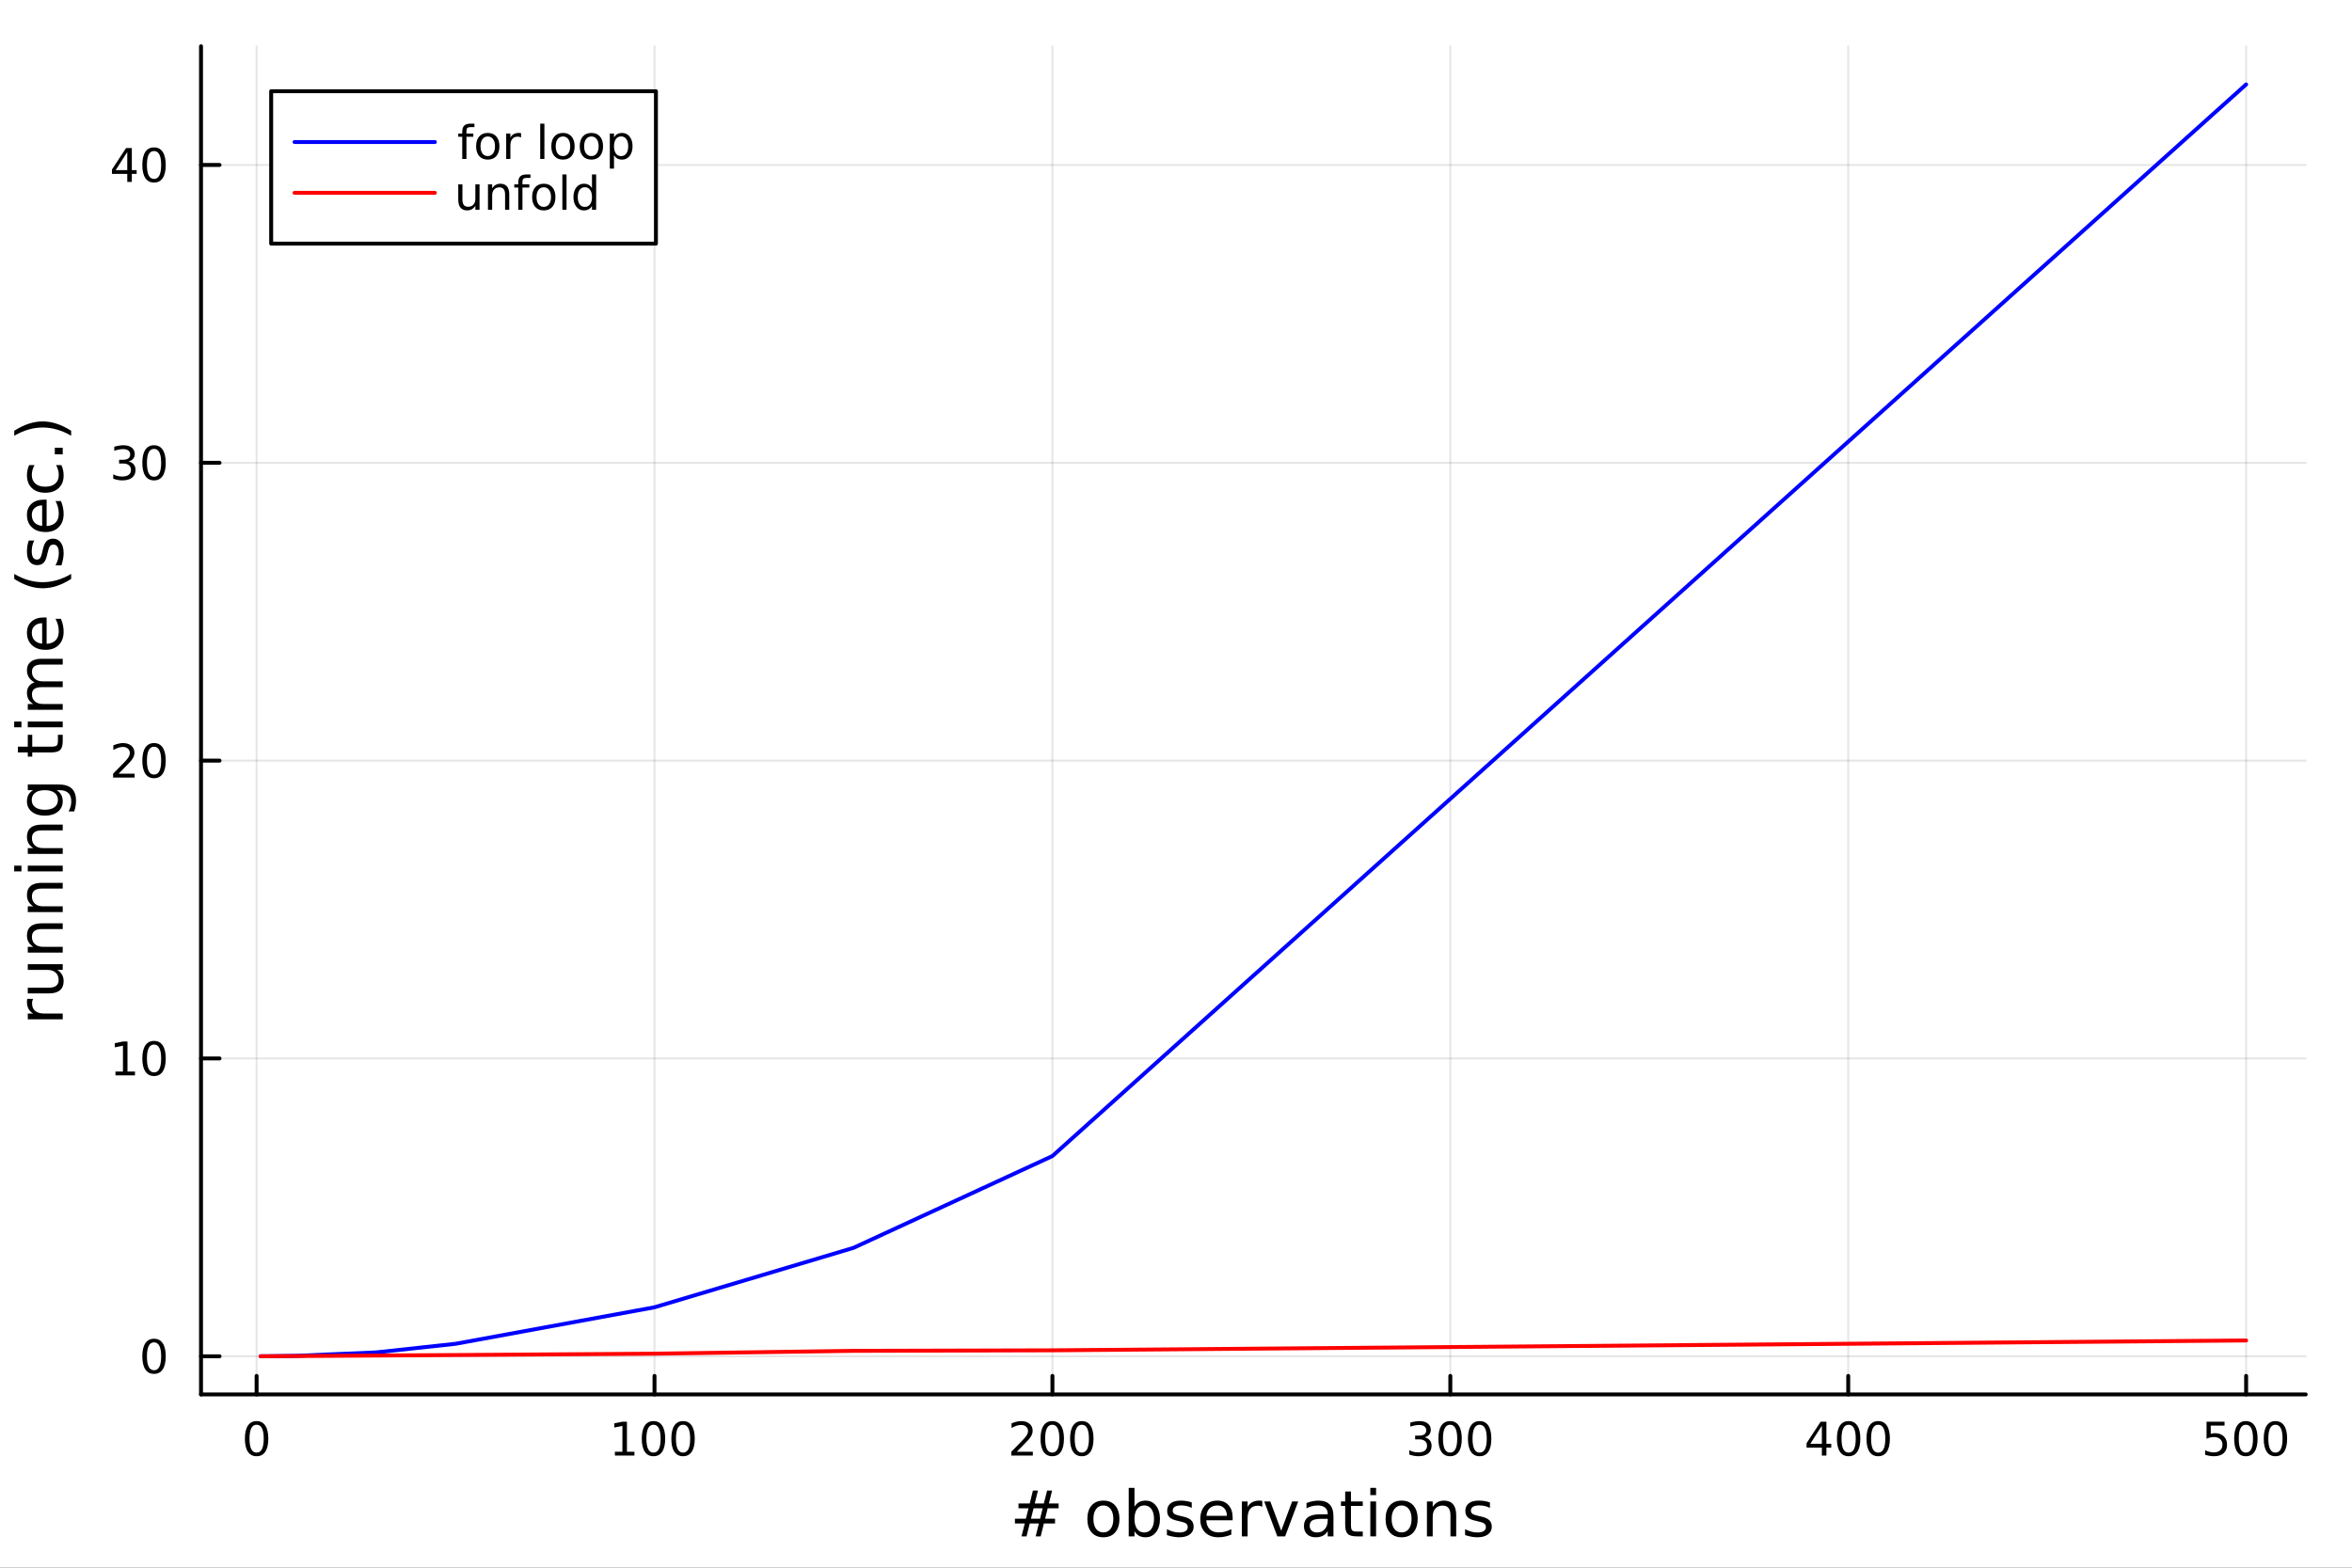 <?xml version="1.0" encoding="utf-8"?>
<svg xmlns="http://www.w3.org/2000/svg" xmlns:xlink="http://www.w3.org/1999/xlink" width="600" height="400" viewBox="0 0 2400 1600">
<rect x="0" y="0" width="2400" height="1600" fill="#333333" stroke="none"/>
<defs>
  <clipPath id="clip020">
    <rect x="0" y="0" width="2400" height="1600"/>
  </clipPath>
</defs>
<path clip-path="url(#clip020)" d="M0 1600 L2400 1600 L2400 0 L0 0  Z" fill="#ffffff" fill-rule="evenodd" fill-opacity="1"/>
<defs>
  <clipPath id="clip021">
    <rect x="480" y="0" width="1681" height="1600"/>
  </clipPath>
</defs>
<path clip-path="url(#clip020)" d="M205.121 1423.18 L2352.76 1423.18 L2352.76 47.244 L205.121 47.244  Z" fill="#ffffff" fill-rule="evenodd" fill-opacity="1"/>
<defs>
  <clipPath id="clip022">
    <rect x="205" y="47" width="2149" height="1377"/>
  </clipPath>
</defs>
<polyline clip-path="url(#clip022)" style="stroke:#000000; stroke-linecap:round; stroke-linejoin:round; stroke-width:2; stroke-opacity:0.1; fill:none" points="261.843,1423.18 261.843,47.244 "/>
<polyline clip-path="url(#clip022)" style="stroke:#000000; stroke-linecap:round; stroke-linejoin:round; stroke-width:2; stroke-opacity:0.1; fill:none" points="667.869,1423.18 667.869,47.244 "/>
<polyline clip-path="url(#clip022)" style="stroke:#000000; stroke-linecap:round; stroke-linejoin:round; stroke-width:2; stroke-opacity:0.1; fill:none" points="1073.9,1423.18 1073.9,47.244 "/>
<polyline clip-path="url(#clip022)" style="stroke:#000000; stroke-linecap:round; stroke-linejoin:round; stroke-width:2; stroke-opacity:0.1; fill:none" points="1479.92,1423.18 1479.92,47.244 "/>
<polyline clip-path="url(#clip022)" style="stroke:#000000; stroke-linecap:round; stroke-linejoin:round; stroke-width:2; stroke-opacity:0.1; fill:none" points="1885.95,1423.18 1885.95,47.244 "/>
<polyline clip-path="url(#clip022)" style="stroke:#000000; stroke-linecap:round; stroke-linejoin:round; stroke-width:2; stroke-opacity:0.1; fill:none" points="2291.97,1423.18 2291.97,47.244 "/>
<polyline clip-path="url(#clip022)" style="stroke:#000000; stroke-linecap:round; stroke-linejoin:round; stroke-width:2; stroke-opacity:0.1; fill:none" points="205.121,1384.25 2352.76,1384.25 "/>
<polyline clip-path="url(#clip022)" style="stroke:#000000; stroke-linecap:round; stroke-linejoin:round; stroke-width:2; stroke-opacity:0.1; fill:none" points="205.121,1080.27 2352.76,1080.27 "/>
<polyline clip-path="url(#clip022)" style="stroke:#000000; stroke-linecap:round; stroke-linejoin:round; stroke-width:2; stroke-opacity:0.1; fill:none" points="205.121,776.302 2352.76,776.302 "/>
<polyline clip-path="url(#clip022)" style="stroke:#000000; stroke-linecap:round; stroke-linejoin:round; stroke-width:2; stroke-opacity:0.1; fill:none" points="205.121,472.33 2352.76,472.33 "/>
<polyline clip-path="url(#clip022)" style="stroke:#000000; stroke-linecap:round; stroke-linejoin:round; stroke-width:2; stroke-opacity:0.1; fill:none" points="205.121,168.359 2352.76,168.359 "/>
<polyline clip-path="url(#clip020)" style="stroke:#000000; stroke-linecap:round; stroke-linejoin:round; stroke-width:4; stroke-opacity:1; fill:none" points="205.121,1423.18 2352.76,1423.18 "/>
<polyline clip-path="url(#clip020)" style="stroke:#000000; stroke-linecap:round; stroke-linejoin:round; stroke-width:4; stroke-opacity:1; fill:none" points="261.843,1423.18 261.843,1404.28 "/>
<polyline clip-path="url(#clip020)" style="stroke:#000000; stroke-linecap:round; stroke-linejoin:round; stroke-width:4; stroke-opacity:1; fill:none" points="667.869,1423.18 667.869,1404.28 "/>
<polyline clip-path="url(#clip020)" style="stroke:#000000; stroke-linecap:round; stroke-linejoin:round; stroke-width:4; stroke-opacity:1; fill:none" points="1073.9,1423.18 1073.9,1404.28 "/>
<polyline clip-path="url(#clip020)" style="stroke:#000000; stroke-linecap:round; stroke-linejoin:round; stroke-width:4; stroke-opacity:1; fill:none" points="1479.92,1423.18 1479.92,1404.28 "/>
<polyline clip-path="url(#clip020)" style="stroke:#000000; stroke-linecap:round; stroke-linejoin:round; stroke-width:4; stroke-opacity:1; fill:none" points="1885.95,1423.18 1885.95,1404.28 "/>
<polyline clip-path="url(#clip020)" style="stroke:#000000; stroke-linecap:round; stroke-linejoin:round; stroke-width:4; stroke-opacity:1; fill:none" points="2291.97,1423.18 2291.97,1404.28 "/>
<path clip-path="url(#clip020)" d="M261.843 1454.1 Q258.232 1454.1 256.403 1457.66 Q254.598 1461.2 254.598 1468.33 Q254.598 1475.44 256.403 1479.01 Q258.232 1482.55 261.843 1482.55 Q265.477 1482.55 267.283 1479.01 Q269.111 1475.44 269.111 1468.33 Q269.111 1461.2 267.283 1457.66 Q265.477 1454.1 261.843 1454.1 M261.843 1450.39 Q267.653 1450.39 270.709 1455 Q273.787 1459.58 273.787 1468.33 Q273.787 1477.06 270.709 1481.67 Q267.653 1486.25 261.843 1486.25 Q256.033 1486.25 252.954 1481.67 Q249.898 1477.06 249.898 1468.33 Q249.898 1459.58 252.954 1455 Q256.033 1450.39 261.843 1450.39 Z" fill="#000000" fill-rule="nonzero" fill-opacity="1" /><path clip-path="url(#clip020)" d="M627.476 1481.64 L635.115 1481.64 L635.115 1455.28 L626.804 1456.95 L626.804 1452.69 L635.068 1451.02 L639.744 1451.02 L639.744 1481.64 L647.383 1481.64 L647.383 1485.58 L627.476 1485.58 L627.476 1481.64 Z" fill="#000000" fill-rule="nonzero" fill-opacity="1" /><path clip-path="url(#clip020)" d="M666.827 1454.1 Q663.216 1454.1 661.388 1457.66 Q659.582 1461.2 659.582 1468.33 Q659.582 1475.44 661.388 1479.01 Q663.216 1482.55 666.827 1482.55 Q670.462 1482.55 672.267 1479.01 Q674.096 1475.44 674.096 1468.33 Q674.096 1461.2 672.267 1457.66 Q670.462 1454.1 666.827 1454.1 M666.827 1450.39 Q672.638 1450.39 675.693 1455 Q678.772 1459.58 678.772 1468.33 Q678.772 1477.06 675.693 1481.67 Q672.638 1486.25 666.827 1486.25 Q661.017 1486.25 657.939 1481.67 Q654.883 1477.06 654.883 1468.33 Q654.883 1459.58 657.939 1455 Q661.017 1450.39 666.827 1450.39 Z" fill="#000000" fill-rule="nonzero" fill-opacity="1" /><path clip-path="url(#clip020)" d="M696.989 1454.1 Q693.378 1454.1 691.549 1457.66 Q689.744 1461.2 689.744 1468.33 Q689.744 1475.44 691.549 1479.01 Q693.378 1482.55 696.989 1482.55 Q700.623 1482.55 702.429 1479.01 Q704.258 1475.44 704.258 1468.33 Q704.258 1461.2 702.429 1457.66 Q700.623 1454.1 696.989 1454.1 M696.989 1450.39 Q702.799 1450.39 705.855 1455 Q708.934 1459.58 708.934 1468.33 Q708.934 1477.06 705.855 1481.67 Q702.799 1486.25 696.989 1486.25 Q691.179 1486.25 688.1 1481.67 Q685.045 1477.06 685.045 1468.33 Q685.045 1459.58 688.1 1455 Q691.179 1450.39 696.989 1450.39 Z" fill="#000000" fill-rule="nonzero" fill-opacity="1" /><path clip-path="url(#clip020)" d="M1037.59 1481.64 L1053.91 1481.64 L1053.91 1485.58 L1031.96 1485.58 L1031.96 1481.64 Q1034.62 1478.89 1039.21 1474.26 Q1043.81 1469.61 1044.99 1468.27 Q1047.24 1465.74 1048.12 1464.01 Q1049.02 1462.25 1049.02 1460.56 Q1049.02 1457.8 1047.08 1456.07 Q1045.16 1454.33 1042.06 1454.33 Q1039.86 1454.33 1037.4 1455.09 Q1034.97 1455.86 1032.19 1457.41 L1032.19 1452.69 Q1035.02 1451.55 1037.47 1450.97 Q1039.93 1450.39 1041.96 1450.39 Q1047.33 1450.39 1050.53 1453.08 Q1053.72 1455.77 1053.72 1460.26 Q1053.72 1462.39 1052.91 1464.31 Q1052.12 1466.2 1050.02 1468.8 Q1049.44 1469.47 1046.34 1472.69 Q1043.24 1475.88 1037.59 1481.64 Z" fill="#000000" fill-rule="nonzero" fill-opacity="1" /><path clip-path="url(#clip020)" d="M1073.72 1454.1 Q1070.11 1454.1 1068.28 1457.66 Q1066.48 1461.2 1066.48 1468.33 Q1066.48 1475.44 1068.28 1479.01 Q1070.11 1482.55 1073.72 1482.55 Q1077.36 1482.55 1079.16 1479.01 Q1080.99 1475.44 1080.99 1468.33 Q1080.99 1461.2 1079.16 1457.66 Q1077.36 1454.1 1073.72 1454.1 M1073.72 1450.39 Q1079.53 1450.39 1082.59 1455 Q1085.67 1459.58 1085.67 1468.33 Q1085.67 1477.06 1082.59 1481.67 Q1079.53 1486.25 1073.72 1486.25 Q1067.91 1486.25 1064.83 1481.67 Q1061.78 1477.06 1061.78 1468.33 Q1061.78 1459.58 1064.83 1455 Q1067.91 1450.39 1073.72 1450.39 Z" fill="#000000" fill-rule="nonzero" fill-opacity="1" /><path clip-path="url(#clip020)" d="M1103.88 1454.1 Q1100.27 1454.1 1098.44 1457.66 Q1096.64 1461.2 1096.64 1468.33 Q1096.64 1475.44 1098.44 1479.01 Q1100.27 1482.55 1103.88 1482.55 Q1107.52 1482.55 1109.32 1479.01 Q1111.15 1475.44 1111.15 1468.33 Q1111.15 1461.2 1109.32 1457.66 Q1107.52 1454.1 1103.88 1454.1 M1103.88 1450.39 Q1109.69 1450.39 1112.75 1455 Q1115.83 1459.58 1115.83 1468.33 Q1115.83 1477.06 1112.75 1481.67 Q1109.69 1486.25 1103.88 1486.25 Q1098.07 1486.25 1094.99 1481.67 Q1091.94 1477.06 1091.94 1468.33 Q1091.94 1459.58 1094.99 1455 Q1098.07 1450.39 1103.88 1450.39 Z" fill="#000000" fill-rule="nonzero" fill-opacity="1" /><path clip-path="url(#clip020)" d="M1453.68 1466.95 Q1457.04 1467.66 1458.91 1469.93 Q1460.81 1472.2 1460.81 1475.53 Q1460.81 1480.65 1457.29 1483.45 Q1453.78 1486.25 1447.29 1486.25 Q1445.12 1486.25 1442.8 1485.81 Q1440.51 1485.39 1438.06 1484.54 L1438.06 1480.02 Q1440 1481.16 1442.32 1481.74 Q1444.63 1482.32 1447.16 1482.32 Q1451.55 1482.32 1453.85 1480.58 Q1456.16 1478.84 1456.16 1475.53 Q1456.16 1472.48 1454.01 1470.77 Q1451.88 1469.03 1448.06 1469.03 L1444.03 1469.03 L1444.03 1465.19 L1448.24 1465.19 Q1451.69 1465.19 1453.52 1463.82 Q1455.35 1462.43 1455.35 1459.84 Q1455.35 1457.18 1453.45 1455.77 Q1451.58 1454.33 1448.06 1454.33 Q1446.14 1454.33 1443.94 1454.75 Q1441.74 1455.16 1439.1 1456.04 L1439.1 1451.88 Q1441.76 1451.14 1444.08 1450.77 Q1446.41 1450.39 1448.47 1450.39 Q1453.8 1450.39 1456.9 1452.83 Q1460 1455.23 1460 1459.35 Q1460 1462.22 1458.36 1464.21 Q1456.72 1466.18 1453.68 1466.95 Z" fill="#000000" fill-rule="nonzero" fill-opacity="1" /><path clip-path="url(#clip020)" d="M1479.68 1454.1 Q1476.07 1454.1 1474.24 1457.66 Q1472.43 1461.2 1472.43 1468.33 Q1472.43 1475.44 1474.24 1479.01 Q1476.07 1482.55 1479.68 1482.55 Q1483.31 1482.55 1485.12 1479.01 Q1486.95 1475.44 1486.95 1468.33 Q1486.95 1461.2 1485.12 1457.66 Q1483.31 1454.1 1479.68 1454.1 M1479.68 1450.39 Q1485.49 1450.39 1488.54 1455 Q1491.62 1459.58 1491.62 1468.33 Q1491.62 1477.06 1488.54 1481.67 Q1485.49 1486.25 1479.68 1486.25 Q1473.87 1486.25 1470.79 1481.67 Q1467.73 1477.06 1467.73 1468.33 Q1467.73 1459.58 1470.79 1455 Q1473.87 1450.39 1479.68 1450.39 Z" fill="#000000" fill-rule="nonzero" fill-opacity="1" /><path clip-path="url(#clip020)" d="M1509.84 1454.1 Q1506.23 1454.1 1504.4 1457.66 Q1502.59 1461.2 1502.59 1468.33 Q1502.59 1475.44 1504.4 1479.01 Q1506.23 1482.55 1509.84 1482.55 Q1513.47 1482.55 1515.28 1479.01 Q1517.11 1475.44 1517.11 1468.33 Q1517.11 1461.2 1515.28 1457.66 Q1513.47 1454.1 1509.84 1454.1 M1509.84 1450.39 Q1515.65 1450.39 1518.71 1455 Q1521.78 1459.58 1521.78 1468.33 Q1521.78 1477.06 1518.71 1481.67 Q1515.65 1486.25 1509.84 1486.25 Q1504.03 1486.25 1500.95 1481.67 Q1497.9 1477.06 1497.9 1468.33 Q1497.9 1459.58 1500.95 1455 Q1504.03 1450.39 1509.84 1450.39 Z" fill="#000000" fill-rule="nonzero" fill-opacity="1" /><path clip-path="url(#clip020)" d="M1859.04 1455.09 L1847.23 1473.54 L1859.04 1473.54 L1859.04 1455.09 M1857.81 1451.02 L1863.69 1451.02 L1863.69 1473.54 L1868.62 1473.54 L1868.62 1477.43 L1863.69 1477.43 L1863.69 1485.58 L1859.04 1485.58 L1859.04 1477.43 L1843.44 1477.43 L1843.44 1472.92 L1857.81 1451.02 Z" fill="#000000" fill-rule="nonzero" fill-opacity="1" /><path clip-path="url(#clip020)" d="M1886.35 1454.1 Q1882.74 1454.1 1880.91 1457.66 Q1879.11 1461.2 1879.11 1468.33 Q1879.11 1475.44 1880.91 1479.01 Q1882.74 1482.55 1886.35 1482.55 Q1889.99 1482.55 1891.79 1479.01 Q1893.62 1475.44 1893.62 1468.33 Q1893.62 1461.2 1891.79 1457.66 Q1889.99 1454.1 1886.35 1454.1 M1886.35 1450.39 Q1892.16 1450.39 1895.22 1455 Q1898.3 1459.58 1898.3 1468.33 Q1898.3 1477.06 1895.22 1481.67 Q1892.16 1486.25 1886.35 1486.25 Q1880.54 1486.25 1877.46 1481.67 Q1874.41 1477.06 1874.41 1468.33 Q1874.41 1459.58 1877.46 1455 Q1880.54 1450.39 1886.35 1450.39 Z" fill="#000000" fill-rule="nonzero" fill-opacity="1" /><path clip-path="url(#clip020)" d="M1916.51 1454.1 Q1912.9 1454.1 1911.07 1457.66 Q1909.27 1461.2 1909.27 1468.33 Q1909.27 1475.44 1911.07 1479.01 Q1912.9 1482.55 1916.51 1482.55 Q1920.15 1482.55 1921.95 1479.01 Q1923.78 1475.44 1923.78 1468.33 Q1923.78 1461.2 1921.95 1457.66 Q1920.15 1454.1 1916.51 1454.1 M1916.51 1450.39 Q1922.32 1450.39 1925.38 1455 Q1928.46 1459.58 1928.46 1468.33 Q1928.46 1477.06 1925.38 1481.67 Q1922.32 1486.25 1916.51 1486.25 Q1910.7 1486.25 1907.63 1481.67 Q1904.57 1477.06 1904.57 1468.33 Q1904.57 1459.58 1907.63 1455 Q1910.7 1450.39 1916.51 1450.39 Z" fill="#000000" fill-rule="nonzero" fill-opacity="1" /><path clip-path="url(#clip020)" d="M2251.59 1451.02 L2269.95 1451.02 L2269.95 1454.96 L2255.87 1454.96 L2255.87 1463.43 Q2256.89 1463.08 2257.91 1462.92 Q2258.93 1462.73 2259.95 1462.73 Q2265.74 1462.73 2269.12 1465.9 Q2272.49 1469.08 2272.49 1474.49 Q2272.49 1480.07 2269.02 1483.17 Q2265.55 1486.25 2259.23 1486.25 Q2257.05 1486.25 2254.79 1485.88 Q2252.54 1485.51 2250.13 1484.77 L2250.13 1480.07 Q2252.22 1481.2 2254.44 1481.76 Q2256.66 1482.32 2259.14 1482.32 Q2263.14 1482.32 2265.48 1480.21 Q2267.82 1478.1 2267.82 1474.49 Q2267.82 1470.88 2265.48 1468.77 Q2263.14 1466.67 2259.14 1466.67 Q2257.26 1466.67 2255.39 1467.08 Q2253.54 1467.5 2251.59 1468.38 L2251.59 1451.02 Z" fill="#000000" fill-rule="nonzero" fill-opacity="1" /><path clip-path="url(#clip020)" d="M2291.71 1454.1 Q2288.1 1454.1 2286.27 1457.66 Q2284.46 1461.2 2284.46 1468.33 Q2284.46 1475.44 2286.27 1479.01 Q2288.1 1482.55 2291.71 1482.55 Q2295.34 1482.55 2297.15 1479.01 Q2298.98 1475.44 2298.98 1468.33 Q2298.98 1461.2 2297.15 1457.66 Q2295.34 1454.1 2291.71 1454.1 M2291.71 1450.39 Q2297.52 1450.39 2300.57 1455 Q2303.65 1459.58 2303.65 1468.33 Q2303.65 1477.06 2300.57 1481.67 Q2297.52 1486.25 2291.71 1486.25 Q2285.9 1486.25 2282.82 1481.67 Q2279.76 1477.06 2279.76 1468.33 Q2279.76 1459.58 2282.82 1455 Q2285.9 1450.39 2291.71 1450.39 Z" fill="#000000" fill-rule="nonzero" fill-opacity="1" /><path clip-path="url(#clip020)" d="M2321.87 1454.1 Q2318.26 1454.1 2316.43 1457.66 Q2314.62 1461.2 2314.62 1468.33 Q2314.62 1475.44 2316.43 1479.01 Q2318.26 1482.55 2321.87 1482.55 Q2325.5 1482.55 2327.31 1479.01 Q2329.14 1475.44 2329.14 1468.33 Q2329.14 1461.2 2327.31 1457.66 Q2325.5 1454.1 2321.87 1454.1 M2321.87 1450.39 Q2327.68 1450.39 2330.74 1455 Q2333.81 1459.58 2333.81 1468.33 Q2333.81 1477.06 2330.74 1481.67 Q2327.68 1486.25 2321.87 1486.25 Q2316.06 1486.25 2312.98 1481.67 Q2309.93 1477.06 2309.93 1468.33 Q2309.93 1459.58 2312.98 1455 Q2316.06 1450.39 2321.87 1450.39 Z" fill="#000000" fill-rule="nonzero" fill-opacity="1" /><path clip-path="url(#clip020)" d="M1063.94 1539.37 L1054.67 1539.37 L1052 1550 L1061.33 1550 L1063.94 1539.37 M1059.16 1521.26 L1055.85 1534.46 L1065.15 1534.46 L1068.49 1521.26 L1073.58 1521.26 L1070.3 1534.46 L1080.23 1534.46 L1080.23 1539.37 L1069.06 1539.37 L1066.45 1550 L1076.57 1550 L1076.57 1554.87 L1065.21 1554.87 L1061.9 1568.04 L1056.81 1568.04 L1060.09 1554.87 L1050.76 1554.87 L1047.48 1568.04 L1042.36 1568.04 L1045.67 1554.87 L1035.64 1554.87 L1035.64 1550 L1046.84 1550 L1049.52 1539.37 L1039.27 1539.37 L1039.27 1534.46 L1050.76 1534.46 L1054.01 1521.26 L1059.16 1521.26 Z" fill="#000000" fill-rule="nonzero" fill-opacity="1" /><path clip-path="url(#clip020)" d="M1125.91 1536.5 Q1121.2 1536.5 1118.46 1540.19 Q1115.72 1543.85 1115.72 1550.25 Q1115.72 1556.65 1118.43 1560.34 Q1121.16 1564 1125.91 1564 Q1130.59 1564 1133.32 1560.31 Q1136.06 1556.62 1136.06 1550.25 Q1136.06 1543.92 1133.32 1540.23 Q1130.59 1536.5 1125.91 1536.5 M1125.91 1531.54 Q1133.55 1531.54 1137.91 1536.5 Q1142.27 1541.47 1142.27 1550.25 Q1142.27 1559 1137.91 1564 Q1133.55 1568.97 1125.91 1568.97 Q1118.24 1568.97 1113.88 1564 Q1109.55 1559 1109.55 1550.25 Q1109.55 1541.47 1113.88 1536.5 Q1118.24 1531.54 1125.91 1531.54 Z" fill="#000000" fill-rule="nonzero" fill-opacity="1" /><path clip-path="url(#clip020)" d="M1177.56 1550.25 Q1177.56 1543.79 1174.89 1540.13 Q1172.25 1536.44 1167.6 1536.44 Q1162.96 1536.44 1160.28 1540.13 Q1157.64 1543.79 1157.64 1550.25 Q1157.64 1556.71 1160.28 1560.4 Q1162.96 1564.07 1167.6 1564.07 Q1172.25 1564.07 1174.89 1560.4 Q1177.56 1556.71 1177.56 1550.25 M1157.64 1537.81 Q1159.49 1534.62 1162.29 1533.1 Q1165.12 1531.54 1169.03 1531.54 Q1175.53 1531.54 1179.57 1536.69 Q1183.64 1541.85 1183.64 1550.25 Q1183.64 1558.65 1179.57 1563.81 Q1175.53 1568.97 1169.03 1568.97 Q1165.12 1568.97 1162.29 1567.44 Q1159.49 1565.88 1157.64 1562.7 L1157.64 1568.04 L1151.75 1568.04 L1151.75 1518.52 L1157.64 1518.52 L1157.64 1537.81 Z" fill="#000000" fill-rule="nonzero" fill-opacity="1" /><path clip-path="url(#clip020)" d="M1216.08 1533.45 L1216.08 1538.98 Q1213.59 1537.71 1210.92 1537.07 Q1208.25 1536.44 1205.38 1536.44 Q1201.02 1536.44 1198.83 1537.77 Q1196.66 1539.11 1196.66 1541.79 Q1196.66 1543.82 1198.22 1545 Q1199.78 1546.15 1204.49 1547.2 L1206.5 1547.64 Q1212.74 1548.98 1215.35 1551.43 Q1217.99 1553.85 1217.99 1558.21 Q1217.99 1563.17 1214.04 1566.07 Q1210.13 1568.97 1203.25 1568.97 Q1200.39 1568.97 1197.27 1568.39 Q1194.18 1567.85 1190.74 1566.74 L1190.74 1560.69 Q1193.99 1562.38 1197.14 1563.24 Q1200.29 1564.07 1203.38 1564.07 Q1207.52 1564.07 1209.74 1562.66 Q1211.97 1561.23 1211.97 1558.65 Q1211.97 1556.27 1210.35 1554.99 Q1208.76 1553.72 1203.31 1552.54 L1201.28 1552.07 Q1195.83 1550.92 1193.42 1548.56 Q1191 1546.18 1191 1542.04 Q1191 1537.01 1194.56 1534.27 Q1198.13 1531.54 1204.68 1531.54 Q1207.93 1531.54 1210.79 1532.01 Q1213.66 1532.49 1216.08 1533.45 Z" fill="#000000" fill-rule="nonzero" fill-opacity="1" /><path clip-path="url(#clip020)" d="M1257.8 1548.76 L1257.8 1551.62 L1230.88 1551.62 Q1231.26 1557.67 1234.51 1560.85 Q1237.78 1564 1243.61 1564 Q1246.98 1564 1250.13 1563.17 Q1253.32 1562.35 1256.44 1560.69 L1256.44 1566.23 Q1253.28 1567.57 1249.97 1568.27 Q1246.66 1568.97 1243.26 1568.97 Q1234.73 1568.97 1229.73 1564 Q1224.77 1559.04 1224.77 1550.57 Q1224.77 1541.82 1229.48 1536.69 Q1234.22 1531.54 1242.24 1531.54 Q1249.43 1531.54 1253.6 1536.18 Q1257.8 1540.8 1257.8 1548.76 M1251.95 1547.04 Q1251.88 1542.23 1249.24 1539.37 Q1246.63 1536.5 1242.3 1536.5 Q1237.4 1536.5 1234.44 1539.27 Q1231.51 1542.04 1231.07 1547.07 L1251.95 1547.04 Z" fill="#000000" fill-rule="nonzero" fill-opacity="1" /><path clip-path="url(#clip020)" d="M1288.07 1537.87 Q1287.09 1537.3 1285.91 1537.04 Q1284.76 1536.76 1283.36 1536.76 Q1278.4 1536.76 1275.72 1540 Q1273.08 1543.22 1273.08 1549.27 L1273.08 1568.04 L1267.19 1568.04 L1267.19 1532.4 L1273.08 1532.4 L1273.08 1537.93 Q1274.93 1534.69 1277.89 1533.13 Q1280.85 1531.54 1285.08 1531.54 Q1285.69 1531.54 1286.42 1531.63 Q1287.15 1531.7 1288.04 1531.85 L1288.07 1537.87 Z" fill="#000000" fill-rule="nonzero" fill-opacity="1" /><path clip-path="url(#clip020)" d="M1290.01 1532.4 L1296.22 1532.4 L1307.36 1562.31 L1318.5 1532.4 L1324.71 1532.4 L1311.34 1568.04 L1303.38 1568.04 L1290.01 1532.4 Z" fill="#000000" fill-rule="nonzero" fill-opacity="1" /><path clip-path="url(#clip020)" d="M1348.99 1550.12 Q1341.9 1550.12 1339.16 1551.75 Q1336.42 1553.37 1336.42 1557.29 Q1336.42 1560.4 1338.46 1562.25 Q1340.53 1564.07 1344.06 1564.07 Q1348.93 1564.07 1351.86 1560.63 Q1354.82 1557.16 1354.82 1551.43 L1354.82 1550.12 L1348.99 1550.12 M1360.67 1547.71 L1360.67 1568.04 L1354.82 1568.04 L1354.82 1562.63 Q1352.81 1565.88 1349.82 1567.44 Q1346.83 1568.97 1342.5 1568.97 Q1337.03 1568.97 1333.78 1565.91 Q1330.56 1562.82 1330.56 1557.67 Q1330.56 1551.65 1334.57 1548.6 Q1338.62 1545.54 1346.61 1545.54 L1354.82 1545.54 L1354.82 1544.97 Q1354.82 1540.93 1352.14 1538.73 Q1349.5 1536.5 1344.7 1536.5 Q1341.64 1536.5 1338.74 1537.23 Q1335.85 1537.97 1333.17 1539.43 L1333.17 1534.02 Q1336.39 1532.78 1339.41 1532.17 Q1342.44 1531.54 1345.3 1531.54 Q1353.04 1531.54 1356.85 1535.55 Q1360.67 1539.56 1360.67 1547.71 Z" fill="#000000" fill-rule="nonzero" fill-opacity="1" /><path clip-path="url(#clip020)" d="M1378.53 1522.27 L1378.53 1532.4 L1390.59 1532.4 L1390.59 1536.95 L1378.53 1536.95 L1378.53 1556.3 Q1378.53 1560.66 1379.71 1561.9 Q1380.92 1563.14 1384.58 1563.14 L1390.59 1563.14 L1390.59 1568.04 L1384.58 1568.04 Q1377.8 1568.04 1375.22 1565.53 Q1372.64 1562.98 1372.64 1556.3 L1372.64 1536.95 L1368.34 1536.95 L1368.34 1532.4 L1372.64 1532.4 L1372.64 1522.27 L1378.53 1522.27 Z" fill="#000000" fill-rule="nonzero" fill-opacity="1" /><path clip-path="url(#clip020)" d="M1398.3 1532.4 L1404.15 1532.4 L1404.15 1568.04 L1398.3 1568.04 L1398.3 1532.4 M1398.3 1518.52 L1404.15 1518.52 L1404.15 1525.93 L1398.3 1525.93 L1398.3 1518.52 Z" fill="#000000" fill-rule="nonzero" fill-opacity="1" /><path clip-path="url(#clip020)" d="M1430.22 1536.5 Q1425.51 1536.5 1422.77 1540.19 Q1420.03 1543.85 1420.03 1550.25 Q1420.03 1556.65 1422.74 1560.34 Q1425.48 1564 1430.22 1564 Q1434.9 1564 1437.64 1560.31 Q1440.37 1556.62 1440.37 1550.25 Q1440.37 1543.92 1437.64 1540.23 Q1434.9 1536.5 1430.22 1536.5 M1430.22 1531.54 Q1437.86 1531.54 1442.22 1536.5 Q1446.58 1541.47 1446.58 1550.25 Q1446.58 1559 1442.22 1564 Q1437.86 1568.97 1430.22 1568.97 Q1422.55 1568.97 1418.19 1564 Q1413.86 1559 1413.86 1550.25 Q1413.86 1541.47 1418.19 1536.5 Q1422.55 1531.54 1430.22 1531.54 Z" fill="#000000" fill-rule="nonzero" fill-opacity="1" /><path clip-path="url(#clip020)" d="M1485.92 1546.53 L1485.92 1568.04 L1480.06 1568.04 L1480.06 1546.72 Q1480.06 1541.66 1478.09 1539.14 Q1476.12 1536.63 1472.17 1536.63 Q1467.43 1536.63 1464.69 1539.65 Q1461.95 1542.68 1461.95 1547.9 L1461.95 1568.04 L1456.06 1568.04 L1456.06 1532.4 L1461.95 1532.4 L1461.95 1537.93 Q1464.05 1534.72 1466.89 1533.13 Q1469.75 1531.54 1473.47 1531.54 Q1479.62 1531.54 1482.77 1535.36 Q1485.92 1539.14 1485.92 1546.53 Z" fill="#000000" fill-rule="nonzero" fill-opacity="1" /><path clip-path="url(#clip020)" d="M1520.33 1533.45 L1520.33 1538.98 Q1517.84 1537.71 1515.17 1537.07 Q1512.5 1536.44 1509.63 1536.44 Q1505.27 1536.44 1503.07 1537.77 Q1500.91 1539.11 1500.91 1541.79 Q1500.91 1543.82 1502.47 1545 Q1504.03 1546.15 1508.74 1547.2 L1510.75 1547.64 Q1516.98 1548.98 1519.59 1551.43 Q1522.24 1553.85 1522.24 1558.21 Q1522.24 1563.17 1518.29 1566.07 Q1514.37 1568.97 1507.5 1568.97 Q1504.63 1568.97 1501.52 1568.39 Q1498.43 1567.85 1494.99 1566.74 L1494.99 1560.69 Q1498.24 1562.38 1501.39 1563.24 Q1504.54 1564.07 1507.63 1564.07 Q1511.76 1564.07 1513.99 1562.66 Q1516.22 1561.23 1516.22 1558.65 Q1516.22 1556.27 1514.6 1554.99 Q1513.01 1553.72 1507.56 1552.54 L1505.53 1552.07 Q1500.08 1550.92 1497.66 1548.56 Q1495.25 1546.18 1495.25 1542.04 Q1495.25 1537.01 1498.81 1534.27 Q1502.37 1531.54 1508.93 1531.54 Q1512.18 1531.54 1515.04 1532.01 Q1517.91 1532.49 1520.33 1533.45 Z" fill="#000000" fill-rule="nonzero" fill-opacity="1" /><polyline clip-path="url(#clip020)" style="stroke:#000000; stroke-linecap:round; stroke-linejoin:round; stroke-width:4; stroke-opacity:1; fill:none" points="205.121,1423.18 205.121,47.244 "/>
<polyline clip-path="url(#clip020)" style="stroke:#000000; stroke-linecap:round; stroke-linejoin:round; stroke-width:4; stroke-opacity:1; fill:none" points="205.121,1384.25 224.019,1384.25 "/>
<polyline clip-path="url(#clip020)" style="stroke:#000000; stroke-linecap:round; stroke-linejoin:round; stroke-width:4; stroke-opacity:1; fill:none" points="205.121,1080.27 224.019,1080.27 "/>
<polyline clip-path="url(#clip020)" style="stroke:#000000; stroke-linecap:round; stroke-linejoin:round; stroke-width:4; stroke-opacity:1; fill:none" points="205.121,776.302 224.019,776.302 "/>
<polyline clip-path="url(#clip020)" style="stroke:#000000; stroke-linecap:round; stroke-linejoin:round; stroke-width:4; stroke-opacity:1; fill:none" points="205.121,472.33 224.019,472.33 "/>
<polyline clip-path="url(#clip020)" style="stroke:#000000; stroke-linecap:round; stroke-linejoin:round; stroke-width:4; stroke-opacity:1; fill:none" points="205.121,168.359 224.019,168.359 "/>
<path clip-path="url(#clip020)" d="M157.177 1370.04 Q153.566 1370.04 151.737 1373.61 Q149.931 1377.15 149.931 1384.28 Q149.931 1391.39 151.737 1394.95 Q153.566 1398.49 157.177 1398.49 Q160.811 1398.49 162.616 1394.95 Q164.445 1391.39 164.445 1384.28 Q164.445 1377.15 162.616 1373.61 Q160.811 1370.04 157.177 1370.04 M157.177 1366.34 Q162.987 1366.34 166.042 1370.95 Q169.121 1375.53 169.121 1384.28 Q169.121 1393.01 166.042 1397.61 Q162.987 1402.2 157.177 1402.2 Q151.366 1402.2 148.288 1397.61 Q145.232 1393.01 145.232 1384.28 Q145.232 1375.53 148.288 1370.95 Q151.366 1366.34 157.177 1366.34 Z" fill="#000000" fill-rule="nonzero" fill-opacity="1" /><path clip-path="url(#clip020)" d="M117.825 1093.62 L125.464 1093.62 L125.464 1067.25 L117.154 1068.92 L117.154 1064.66 L125.418 1062.99 L130.093 1062.99 L130.093 1093.62 L137.732 1093.62 L137.732 1097.55 L117.825 1097.55 L117.825 1093.62 Z" fill="#000000" fill-rule="nonzero" fill-opacity="1" /><path clip-path="url(#clip020)" d="M157.177 1066.07 Q153.566 1066.07 151.737 1069.64 Q149.931 1073.18 149.931 1080.31 Q149.931 1087.41 151.737 1090.98 Q153.566 1094.52 157.177 1094.52 Q160.811 1094.52 162.616 1090.98 Q164.445 1087.41 164.445 1080.31 Q164.445 1073.18 162.616 1069.64 Q160.811 1066.07 157.177 1066.07 M157.177 1062.37 Q162.987 1062.37 166.042 1066.98 Q169.121 1071.56 169.121 1080.31 Q169.121 1089.04 166.042 1093.64 Q162.987 1098.22 157.177 1098.22 Q151.366 1098.22 148.288 1093.64 Q145.232 1089.04 145.232 1080.31 Q145.232 1071.56 148.288 1066.98 Q151.366 1062.37 157.177 1062.37 Z" fill="#000000" fill-rule="nonzero" fill-opacity="1" /><path clip-path="url(#clip020)" d="M121.043 789.647 L137.362 789.647 L137.362 793.582 L115.418 793.582 L115.418 789.647 Q118.08 786.892 122.663 782.263 Q127.269 777.61 128.45 776.267 Q130.695 773.744 131.575 772.008 Q132.478 770.249 132.478 768.559 Q132.478 765.804 130.533 764.068 Q128.612 762.332 125.51 762.332 Q123.311 762.332 120.857 763.096 Q118.427 763.86 115.649 765.411 L115.649 760.689 Q118.473 759.554 120.927 758.976 Q123.38 758.397 125.418 758.397 Q130.788 758.397 133.982 761.082 Q137.177 763.767 137.177 768.258 Q137.177 770.388 136.367 772.309 Q135.579 774.207 133.473 776.8 Q132.894 777.471 129.792 780.689 Q126.691 783.883 121.043 789.647 Z" fill="#000000" fill-rule="nonzero" fill-opacity="1" /><path clip-path="url(#clip020)" d="M157.177 762.101 Q153.566 762.101 151.737 765.666 Q149.931 769.207 149.931 776.337 Q149.931 783.443 151.737 787.008 Q153.566 790.55 157.177 790.55 Q160.811 790.55 162.616 787.008 Q164.445 783.443 164.445 776.337 Q164.445 769.207 162.616 765.666 Q160.811 762.101 157.177 762.101 M157.177 758.397 Q162.987 758.397 166.042 763.004 Q169.121 767.587 169.121 776.337 Q169.121 785.064 166.042 789.67 Q162.987 794.253 157.177 794.253 Q151.366 794.253 148.288 789.67 Q145.232 785.064 145.232 776.337 Q145.232 767.587 148.288 763.004 Q151.366 758.397 157.177 758.397 Z" fill="#000000" fill-rule="nonzero" fill-opacity="1" /><path clip-path="url(#clip020)" d="M131.181 470.976 Q134.538 471.694 136.413 473.962 Q138.311 476.231 138.311 479.564 Q138.311 484.68 134.792 487.481 Q131.274 490.282 124.793 490.282 Q122.617 490.282 120.302 489.842 Q118.01 489.425 115.556 488.569 L115.556 484.055 Q117.501 485.189 119.816 485.768 Q122.13 486.347 124.654 486.347 Q129.052 486.347 131.343 484.61 Q133.658 482.874 133.658 479.564 Q133.658 476.509 131.505 474.796 Q129.376 473.06 125.556 473.06 L121.529 473.06 L121.529 469.217 L125.742 469.217 Q129.191 469.217 131.019 467.851 Q132.848 466.462 132.848 463.87 Q132.848 461.208 130.95 459.796 Q129.075 458.361 125.556 458.361 Q123.635 458.361 121.436 458.777 Q119.237 459.194 116.598 460.074 L116.598 455.907 Q119.26 455.166 121.575 454.796 Q123.913 454.425 125.973 454.425 Q131.297 454.425 134.399 456.856 Q137.501 459.263 137.501 463.384 Q137.501 466.254 135.857 468.245 Q134.214 470.212 131.181 470.976 Z" fill="#000000" fill-rule="nonzero" fill-opacity="1" /><path clip-path="url(#clip020)" d="M157.177 458.129 Q153.566 458.129 151.737 461.694 Q149.931 465.236 149.931 472.365 Q149.931 479.472 151.737 483.036 Q153.566 486.578 157.177 486.578 Q160.811 486.578 162.616 483.036 Q164.445 479.472 164.445 472.365 Q164.445 465.236 162.616 461.694 Q160.811 458.129 157.177 458.129 M157.177 454.425 Q162.987 454.425 166.042 459.032 Q169.121 463.615 169.121 472.365 Q169.121 481.092 166.042 485.698 Q162.987 490.282 157.177 490.282 Q151.366 490.282 148.288 485.698 Q145.232 481.092 145.232 472.365 Q145.232 463.615 148.288 459.032 Q151.366 454.425 157.177 454.425 Z" fill="#000000" fill-rule="nonzero" fill-opacity="1" /><path clip-path="url(#clip020)" d="M129.862 155.153 L118.056 173.602 L129.862 173.602 L129.862 155.153 M128.635 151.079 L134.515 151.079 L134.515 173.602 L139.445 173.602 L139.445 177.491 L134.515 177.491 L134.515 185.639 L129.862 185.639 L129.862 177.491 L114.26 177.491 L114.26 172.977 L128.635 151.079 Z" fill="#000000" fill-rule="nonzero" fill-opacity="1" /><path clip-path="url(#clip020)" d="M157.177 154.158 Q153.566 154.158 151.737 157.722 Q149.931 161.264 149.931 168.394 Q149.931 175.5 151.737 179.065 Q153.566 182.606 157.177 182.606 Q160.811 182.606 162.616 179.065 Q164.445 175.5 164.445 168.394 Q164.445 161.264 162.616 157.722 Q160.811 154.158 157.177 154.158 M157.177 150.454 Q162.987 150.454 166.042 155.06 Q169.121 159.644 169.121 168.394 Q169.121 177.12 166.042 181.727 Q162.987 186.31 157.177 186.31 Q151.366 186.31 148.288 181.727 Q145.232 177.12 145.232 168.394 Q145.232 159.644 148.288 155.06 Q151.366 150.454 157.177 150.454 Z" fill="#000000" fill-rule="nonzero" fill-opacity="1" /><path clip-path="url(#clip020)" d="M33.831 1019.44 Q33.258 1020.43 33.003 1021.61 Q32.717 1022.75 32.717 1024.15 Q32.717 1029.12 35.963 1031.79 Q39.178 1034.43 45.225 1034.43 L64.004 1034.43 L64.004 1040.32 L28.356 1040.32 L28.356 1034.43 L33.894 1034.43 Q30.648 1032.59 29.088 1029.63 Q27.497 1026.67 27.497 1022.43 Q27.497 1021.83 27.592 1021.1 Q27.656 1020.36 27.815 1019.47 L33.831 1019.44 Z" fill="#000000" fill-rule="nonzero" fill-opacity="1" /><path clip-path="url(#clip020)" d="M49.936 1013.9 L28.356 1013.9 L28.356 1008.05 L49.713 1008.05 Q54.774 1008.05 57.32 1006.07 Q59.835 1004.1 59.835 1000.15 Q59.835 995.41 56.811 992.673 Q53.787 989.904 48.567 989.904 L28.356 989.904 L28.356 984.047 L64.004 984.047 L64.004 989.904 L58.53 989.904 Q61.776 992.036 63.368 994.869 Q64.927 997.67 64.927 1001.39 Q64.927 1007.54 61.108 1010.72 Q57.288 1013.9 49.936 1013.9 M27.497 999.166 L27.497 999.166 Z" fill="#000000" fill-rule="nonzero" fill-opacity="1" /><path clip-path="url(#clip020)" d="M42.488 942.352 L64.004 942.352 L64.004 948.209 L42.679 948.209 Q37.618 948.209 35.104 950.182 Q32.589 952.155 32.589 956.102 Q32.589 960.844 35.613 963.582 Q38.637 966.319 43.857 966.319 L64.004 966.319 L64.004 972.207 L28.356 972.207 L28.356 966.319 L33.894 966.319 Q30.68 964.218 29.088 961.386 Q27.497 958.521 27.497 954.797 Q27.497 948.654 31.316 945.503 Q35.104 942.352 42.488 942.352 Z" fill="#000000" fill-rule="nonzero" fill-opacity="1" /><path clip-path="url(#clip020)" d="M42.488 901.039 L64.004 901.039 L64.004 906.895 L42.679 906.895 Q37.618 906.895 35.104 908.868 Q32.589 910.842 32.589 914.789 Q32.589 919.531 35.613 922.268 Q38.637 925.006 43.857 925.006 L64.004 925.006 L64.004 930.894 L28.356 930.894 L28.356 925.006 L33.894 925.006 Q30.68 922.905 29.088 920.072 Q27.497 917.208 27.497 913.484 Q27.497 907.341 31.316 904.19 Q35.104 901.039 42.488 901.039 Z" fill="#000000" fill-rule="nonzero" fill-opacity="1" /><path clip-path="url(#clip020)" d="M28.356 889.358 L28.356 883.501 L64.004 883.501 L64.004 889.358 L28.356 889.358 M14.479 889.358 L14.479 883.501 L21.895 883.501 L21.895 889.358 L14.479 889.358 Z" fill="#000000" fill-rule="nonzero" fill-opacity="1" /><path clip-path="url(#clip020)" d="M42.488 841.615 L64.004 841.615 L64.004 847.471 L42.679 847.471 Q37.618 847.471 35.104 849.445 Q32.589 851.418 32.589 855.365 Q32.589 860.107 35.613 862.844 Q38.637 865.582 43.857 865.582 L64.004 865.582 L64.004 871.47 L28.356 871.47 L28.356 865.582 L33.894 865.582 Q30.68 863.481 29.088 860.648 Q27.497 857.784 27.497 854.06 Q27.497 847.917 31.316 844.766 Q35.104 841.615 42.488 841.615 Z" fill="#000000" fill-rule="nonzero" fill-opacity="1" /><path clip-path="url(#clip020)" d="M45.766 806.476 Q39.401 806.476 35.9 809.118 Q32.398 811.728 32.398 816.47 Q32.398 821.181 35.9 823.823 Q39.401 826.433 45.766 826.433 Q52.1 826.433 55.601 823.823 Q59.103 821.181 59.103 816.47 Q59.103 811.728 55.601 809.118 Q52.1 806.476 45.766 806.476 M59.58 800.62 Q68.683 800.62 73.107 804.662 Q77.563 808.704 77.563 817.043 Q77.563 820.13 77.086 822.868 Q76.64 825.605 75.685 828.183 L69.988 828.183 Q71.388 825.605 72.057 823.091 Q72.725 820.576 72.725 817.966 Q72.725 812.205 69.701 809.341 Q66.71 806.476 60.63 806.476 L57.734 806.476 Q60.885 808.29 62.445 811.123 Q64.004 813.956 64.004 817.902 Q64.004 824.459 59.007 828.47 Q54.01 832.48 45.766 832.48 Q37.491 832.48 32.494 828.47 Q27.497 824.459 27.497 817.902 Q27.497 813.956 29.056 811.123 Q30.616 808.29 33.767 806.476 L28.356 806.476 L28.356 800.62 L59.58 800.62 Z" fill="#000000" fill-rule="nonzero" fill-opacity="1" /><path clip-path="url(#clip020)" d="M18.235 762.043 L28.356 762.043 L28.356 749.98 L32.908 749.98 L32.908 762.043 L52.259 762.043 Q56.62 762.043 57.861 760.866 Q59.103 759.656 59.103 755.996 L59.103 749.98 L64.004 749.98 L64.004 755.996 Q64.004 762.775 61.49 765.354 Q58.943 767.932 52.259 767.932 L32.908 767.932 L32.908 772.229 L28.356 772.229 L28.356 767.932 L18.235 767.932 L18.235 762.043 Z" fill="#000000" fill-rule="nonzero" fill-opacity="1" /><path clip-path="url(#clip020)" d="M28.356 742.278 L28.356 736.421 L64.004 736.421 L64.004 742.278 L28.356 742.278 M14.479 742.278 L14.479 736.421 L21.895 736.421 L21.895 742.278 L14.479 742.278 Z" fill="#000000" fill-rule="nonzero" fill-opacity="1" /><path clip-path="url(#clip020)" d="M35.199 696.413 Q31.253 694.217 29.375 691.161 Q27.497 688.106 27.497 683.968 Q27.497 678.398 31.412 675.374 Q35.295 672.351 42.488 672.351 L64.004 672.351 L64.004 678.239 L42.679 678.239 Q37.555 678.239 35.072 680.053 Q32.589 681.867 32.589 685.591 Q32.589 690.143 35.613 692.785 Q38.637 695.426 43.857 695.426 L64.004 695.426 L64.004 701.315 L42.679 701.315 Q37.523 701.315 35.072 703.129 Q32.589 704.943 32.589 708.731 Q32.589 713.218 35.645 715.86 Q38.669 718.502 43.857 718.502 L64.004 718.502 L64.004 724.39 L28.356 724.39 L28.356 718.502 L33.894 718.502 Q30.616 716.497 29.056 713.696 Q27.497 710.895 27.497 707.044 Q27.497 703.161 29.47 700.455 Q31.444 697.718 35.199 696.413 Z" fill="#000000" fill-rule="nonzero" fill-opacity="1" /><path clip-path="url(#clip020)" d="M44.716 630.178 L47.581 630.178 L47.581 657.105 Q53.628 656.723 56.811 653.476 Q59.962 650.198 59.962 644.373 Q59.962 641 59.134 637.848 Q58.307 634.666 56.652 631.546 L62.19 631.546 Q63.527 634.697 64.227 638.008 Q64.927 641.318 64.927 644.723 Q64.927 653.253 59.962 658.251 Q54.997 663.216 46.53 663.216 Q37.777 663.216 32.653 658.505 Q27.497 653.763 27.497 645.742 Q27.497 638.549 32.144 634.379 Q36.759 630.178 44.716 630.178 M42.997 636.034 Q38.191 636.098 35.327 638.74 Q32.462 641.35 32.462 645.678 Q32.462 650.58 35.231 653.54 Q38 656.468 43.029 656.914 L42.997 636.034 Z" fill="#000000" fill-rule="nonzero" fill-opacity="1" /><path clip-path="url(#clip020)" d="M14.543 585.777 Q21.863 590.042 29.025 592.111 Q36.186 594.18 43.538 594.18 Q50.891 594.18 58.116 592.111 Q65.309 590.01 72.598 585.777 L72.598 590.87 Q65.118 595.644 57.893 598.031 Q50.668 600.386 43.538 600.386 Q36.441 600.386 29.247 598.031 Q22.054 595.676 14.543 590.87 L14.543 585.777 Z" fill="#000000" fill-rule="nonzero" fill-opacity="1" /><path clip-path="url(#clip020)" d="M29.407 551.689 L34.945 551.689 Q33.672 554.171 33.035 556.845 Q32.398 559.518 32.398 562.383 Q32.398 566.744 33.735 568.94 Q35.072 571.104 37.746 571.104 Q39.783 571.104 40.96 569.544 Q42.106 567.985 43.157 563.274 L43.602 561.269 Q44.939 555.031 47.39 552.421 Q49.809 549.779 54.169 549.779 Q59.134 549.779 62.031 553.726 Q64.927 557.641 64.927 564.516 Q64.927 567.38 64.354 570.499 Q63.813 573.587 62.699 577.024 L56.652 577.024 Q58.339 573.778 59.198 570.627 Q60.026 567.476 60.026 564.388 Q60.026 560.251 58.625 558.023 Q57.193 555.795 54.615 555.795 Q52.228 555.795 50.955 557.418 Q49.681 559.009 48.504 564.452 L48.026 566.489 Q46.88 571.932 44.525 574.351 Q42.138 576.77 38 576.77 Q32.971 576.77 30.234 573.205 Q27.497 569.64 27.497 563.083 Q27.497 559.837 27.974 556.972 Q28.452 554.108 29.407 551.689 Z" fill="#000000" fill-rule="nonzero" fill-opacity="1" /><path clip-path="url(#clip020)" d="M44.716 509.961 L47.581 509.961 L47.581 536.888 Q53.628 536.506 56.811 533.26 Q59.962 529.982 59.962 524.157 Q59.962 520.783 59.134 517.632 Q58.307 514.449 56.652 511.33 L62.19 511.33 Q63.527 514.481 64.227 517.791 Q64.927 521.101 64.927 524.507 Q64.927 533.037 59.962 538.034 Q54.997 542.999 46.53 542.999 Q37.777 542.999 32.653 538.289 Q27.497 533.546 27.497 525.526 Q27.497 518.332 32.144 514.163 Q36.759 509.961 44.716 509.961 M42.997 515.818 Q38.191 515.882 35.327 518.523 Q32.462 521.133 32.462 525.462 Q32.462 530.364 35.231 533.324 Q38 536.252 43.029 536.697 L42.997 515.818 Z" fill="#000000" fill-rule="nonzero" fill-opacity="1" /><path clip-path="url(#clip020)" d="M29.725 474.695 L35.199 474.695 Q33.831 477.178 33.162 479.693 Q32.462 482.175 32.462 484.721 Q32.462 490.419 36.09 493.57 Q39.687 496.721 46.212 496.721 Q52.737 496.721 56.365 493.57 Q59.962 490.419 59.962 484.721 Q59.962 482.175 59.294 479.693 Q58.593 477.178 57.225 474.695 L62.636 474.695 Q63.781 477.146 64.354 479.788 Q64.927 482.398 64.927 485.358 Q64.927 493.411 59.866 498.153 Q54.806 502.896 46.212 502.896 Q37.491 502.896 32.494 498.121 Q27.497 493.315 27.497 484.976 Q27.497 482.271 28.07 479.693 Q28.611 477.114 29.725 474.695 Z" fill="#000000" fill-rule="nonzero" fill-opacity="1" /><path clip-path="url(#clip020)" d="M55.92 463.683 L55.92 456.967 L64.004 456.967 L64.004 463.683 L55.92 463.683 Z" fill="#000000" fill-rule="nonzero" fill-opacity="1" /><path clip-path="url(#clip020)" d="M14.543 444.713 L14.543 439.62 Q22.054 434.846 29.247 432.491 Q36.441 430.104 43.538 430.104 Q50.668 430.104 57.893 432.491 Q65.118 434.846 72.598 439.62 L72.598 444.713 Q65.309 440.48 58.116 438.411 Q50.891 436.31 43.538 436.31 Q36.186 436.31 29.025 438.411 Q21.863 440.48 14.543 444.713 Z" fill="#000000" fill-rule="nonzero" fill-opacity="1" /><polyline clip-path="url(#clip022)" style="stroke:#0000ff; stroke-linecap:round; stroke-linejoin:round; stroke-width:4; stroke-opacity:1; fill:none" points="265.903,1384.24 274.024,1384.19 302.445,1383.77 383.651,1380.29 464.856,1371.49 667.869,1334.23 870.882,1273.58 1073.9,1179.87 2291.97,86.186 "/>
<polyline clip-path="url(#clip022)" style="stroke:#ff0000; stroke-linecap:round; stroke-linejoin:round; stroke-width:4; stroke-opacity:1; fill:none" points="265.903,1384.24 274.024,1384.19 302.445,1384.01 383.651,1383.48 464.856,1382.97 667.869,1381.58 870.882,1378.69 1073.9,1378.15 2291.97,1368.1 "/>
<path clip-path="url(#clip020)" d="M276.709 248.629 L669.319 248.629 L669.319 93.109 L276.709 93.109  Z" fill="#ffffff" fill-rule="evenodd" fill-opacity="1"/>
<polyline clip-path="url(#clip020)" style="stroke:#000000; stroke-linecap:round; stroke-linejoin:round; stroke-width:4; stroke-opacity:1; fill:none" points="276.709,248.629 669.319,248.629 669.319,93.109 276.709,93.109 276.709,248.629 "/>
<polyline clip-path="url(#clip020)" style="stroke:#0000ff; stroke-linecap:round; stroke-linejoin:round; stroke-width:4; stroke-opacity:1; fill:none" points="300.571,144.949 443.747,144.949 "/>
<path clip-path="url(#clip020)" d="M484.114 126.21 L484.114 129.752 L480.04 129.752 Q477.749 129.752 476.846 130.678 Q475.966 131.604 475.966 134.011 L475.966 136.303 L482.98 136.303 L482.98 139.613 L475.966 139.613 L475.966 162.229 L471.684 162.229 L471.684 139.613 L467.61 139.613 L467.61 136.303 L471.684 136.303 L471.684 134.497 Q471.684 130.169 473.698 128.201 Q475.711 126.21 480.086 126.21 L484.114 126.21 Z" fill="#000000" fill-rule="nonzero" fill-opacity="1" /><path clip-path="url(#clip020)" d="M497.725 139.289 Q494.299 139.289 492.309 141.974 Q490.318 144.636 490.318 149.289 Q490.318 153.942 492.285 156.627 Q494.276 159.289 497.725 159.289 Q501.128 159.289 503.119 156.604 Q505.109 153.918 505.109 149.289 Q505.109 144.682 503.119 141.997 Q501.128 139.289 497.725 139.289 M497.725 135.678 Q503.281 135.678 506.452 139.289 Q509.623 142.9 509.623 149.289 Q509.623 155.655 506.452 159.289 Q503.281 162.9 497.725 162.9 Q492.147 162.9 488.975 159.289 Q485.827 155.655 485.827 149.289 Q485.827 142.9 488.975 139.289 Q492.147 135.678 497.725 135.678 Z" fill="#000000" fill-rule="nonzero" fill-opacity="1" /><path clip-path="url(#clip020)" d="M531.707 140.284 Q530.989 139.868 530.133 139.682 Q529.299 139.474 528.281 139.474 Q524.67 139.474 522.725 141.835 Q520.804 144.173 520.804 148.571 L520.804 162.229 L516.521 162.229 L516.521 136.303 L520.804 136.303 L520.804 140.331 Q522.146 137.969 524.299 136.835 Q526.452 135.678 529.531 135.678 Q529.97 135.678 530.503 135.747 Q531.035 135.794 531.683 135.909 L531.707 140.284 Z" fill="#000000" fill-rule="nonzero" fill-opacity="1" /><path clip-path="url(#clip020)" d="M551.243 126.21 L555.503 126.21 L555.503 162.229 L551.243 162.229 L551.243 126.21 Z" fill="#000000" fill-rule="nonzero" fill-opacity="1" /><path clip-path="url(#clip020)" d="M574.461 139.289 Q571.035 139.289 569.044 141.974 Q567.054 144.636 567.054 149.289 Q567.054 153.942 569.021 156.627 Q571.012 159.289 574.461 159.289 Q577.864 159.289 579.854 156.604 Q581.845 153.918 581.845 149.289 Q581.845 144.682 579.854 141.997 Q577.864 139.289 574.461 139.289 M574.461 135.678 Q580.016 135.678 583.188 139.289 Q586.359 142.9 586.359 149.289 Q586.359 155.655 583.188 159.289 Q580.016 162.9 574.461 162.9 Q568.882 162.9 565.711 159.289 Q562.563 155.655 562.563 149.289 Q562.563 142.9 565.711 139.289 Q568.882 135.678 574.461 135.678 Z" fill="#000000" fill-rule="nonzero" fill-opacity="1" /><path clip-path="url(#clip020)" d="M603.465 139.289 Q600.04 139.289 598.049 141.974 Q596.058 144.636 596.058 149.289 Q596.058 153.942 598.026 156.627 Q600.016 159.289 603.465 159.289 Q606.868 159.289 608.859 156.604 Q610.85 153.918 610.85 149.289 Q610.85 144.682 608.859 141.997 Q606.868 139.289 603.465 139.289 M603.465 135.678 Q609.021 135.678 612.192 139.289 Q615.364 142.9 615.364 149.289 Q615.364 155.655 612.192 159.289 Q609.021 162.9 603.465 162.9 Q597.887 162.9 594.715 159.289 Q591.567 155.655 591.567 149.289 Q591.567 142.9 594.715 139.289 Q597.887 135.678 603.465 135.678 Z" fill="#000000" fill-rule="nonzero" fill-opacity="1" /><path clip-path="url(#clip020)" d="M626.544 158.34 L626.544 172.09 L622.262 172.09 L622.262 136.303 L626.544 136.303 L626.544 140.238 Q627.887 137.923 629.924 136.812 Q631.984 135.678 634.831 135.678 Q639.553 135.678 642.493 139.428 Q645.456 143.178 645.456 149.289 Q645.456 155.4 642.493 159.15 Q639.553 162.9 634.831 162.9 Q631.984 162.9 629.924 161.789 Q627.887 160.655 626.544 158.34 M641.035 149.289 Q641.035 144.59 639.09 141.928 Q637.169 139.243 633.789 139.243 Q630.41 139.243 628.465 141.928 Q626.544 144.59 626.544 149.289 Q626.544 153.988 628.465 156.673 Q630.41 159.335 633.789 159.335 Q637.169 159.335 639.09 156.673 Q641.035 153.988 641.035 149.289 Z" fill="#000000" fill-rule="nonzero" fill-opacity="1" /><polyline clip-path="url(#clip020)" style="stroke:#ff0000; stroke-linecap:round; stroke-linejoin:round; stroke-width:4; stroke-opacity:1; fill:none" points="300.571,196.789 443.747,196.789 "/>
<path clip-path="url(#clip020)" d="M467.61 203.837 L467.61 188.143 L471.869 188.143 L471.869 203.675 Q471.869 207.356 473.304 209.208 Q474.739 211.036 477.61 211.036 Q481.059 211.036 483.049 208.837 Q485.063 206.638 485.063 202.842 L485.063 188.143 L489.323 188.143 L489.323 214.069 L485.063 214.069 L485.063 210.087 Q483.512 212.448 481.452 213.606 Q479.415 214.74 476.707 214.74 Q472.239 214.74 469.924 211.962 Q467.61 209.184 467.61 203.837 M478.327 187.518 L478.327 187.518 Z" fill="#000000" fill-rule="nonzero" fill-opacity="1" /><path clip-path="url(#clip020)" d="M519.646 198.421 L519.646 214.069 L515.387 214.069 L515.387 198.559 Q515.387 194.879 513.952 193.05 Q512.517 191.222 509.647 191.222 Q506.197 191.222 504.207 193.421 Q502.216 195.62 502.216 199.416 L502.216 214.069 L497.934 214.069 L497.934 188.143 L502.216 188.143 L502.216 192.171 Q503.744 189.833 505.804 188.675 Q507.887 187.518 510.596 187.518 Q515.063 187.518 517.355 190.296 Q519.646 193.05 519.646 198.421 Z" fill="#000000" fill-rule="nonzero" fill-opacity="1" /><path clip-path="url(#clip020)" d="M541.267 178.05 L541.267 181.592 L537.193 181.592 Q534.901 181.592 533.998 182.518 Q533.119 183.444 533.119 185.851 L533.119 188.143 L540.132 188.143 L540.132 191.453 L533.119 191.453 L533.119 214.069 L528.836 214.069 L528.836 191.453 L524.762 191.453 L524.762 188.143 L528.836 188.143 L528.836 186.337 Q528.836 182.009 530.85 180.041 Q532.864 178.05 537.239 178.05 L541.267 178.05 Z" fill="#000000" fill-rule="nonzero" fill-opacity="1" /><path clip-path="url(#clip020)" d="M554.878 191.129 Q551.452 191.129 549.461 193.814 Q547.47 196.476 547.47 201.129 Q547.47 205.782 549.438 208.467 Q551.429 211.129 554.878 211.129 Q558.28 211.129 560.271 208.444 Q562.262 205.758 562.262 201.129 Q562.262 196.522 560.271 193.837 Q558.28 191.129 554.878 191.129 M554.878 187.518 Q560.433 187.518 563.605 191.129 Q566.776 194.74 566.776 201.129 Q566.776 207.495 563.605 211.129 Q560.433 214.74 554.878 214.74 Q549.299 214.74 546.128 211.129 Q542.98 207.495 542.98 201.129 Q542.98 194.74 546.128 191.129 Q549.299 187.518 554.878 187.518 Z" fill="#000000" fill-rule="nonzero" fill-opacity="1" /><path clip-path="url(#clip020)" d="M573.836 178.05 L578.095 178.05 L578.095 214.069 L573.836 214.069 L573.836 178.05 Z" fill="#000000" fill-rule="nonzero" fill-opacity="1" /><path clip-path="url(#clip020)" d="M604.067 192.078 L604.067 178.05 L608.327 178.05 L608.327 214.069 L604.067 214.069 L604.067 210.18 Q602.725 212.495 600.665 213.629 Q598.628 214.74 595.757 214.74 Q591.058 214.74 588.095 210.99 Q585.155 207.24 585.155 201.129 Q585.155 195.018 588.095 191.268 Q591.058 187.518 595.757 187.518 Q598.628 187.518 600.665 188.652 Q602.725 189.763 604.067 192.078 M589.553 201.129 Q589.553 205.828 591.475 208.513 Q593.419 211.175 596.799 211.175 Q600.178 211.175 602.123 208.513 Q604.067 205.828 604.067 201.129 Q604.067 196.43 602.123 193.768 Q600.178 191.083 596.799 191.083 Q593.419 191.083 591.475 193.768 Q589.553 196.43 589.553 201.129 Z" fill="#000000" fill-rule="nonzero" fill-opacity="1" /></svg>
